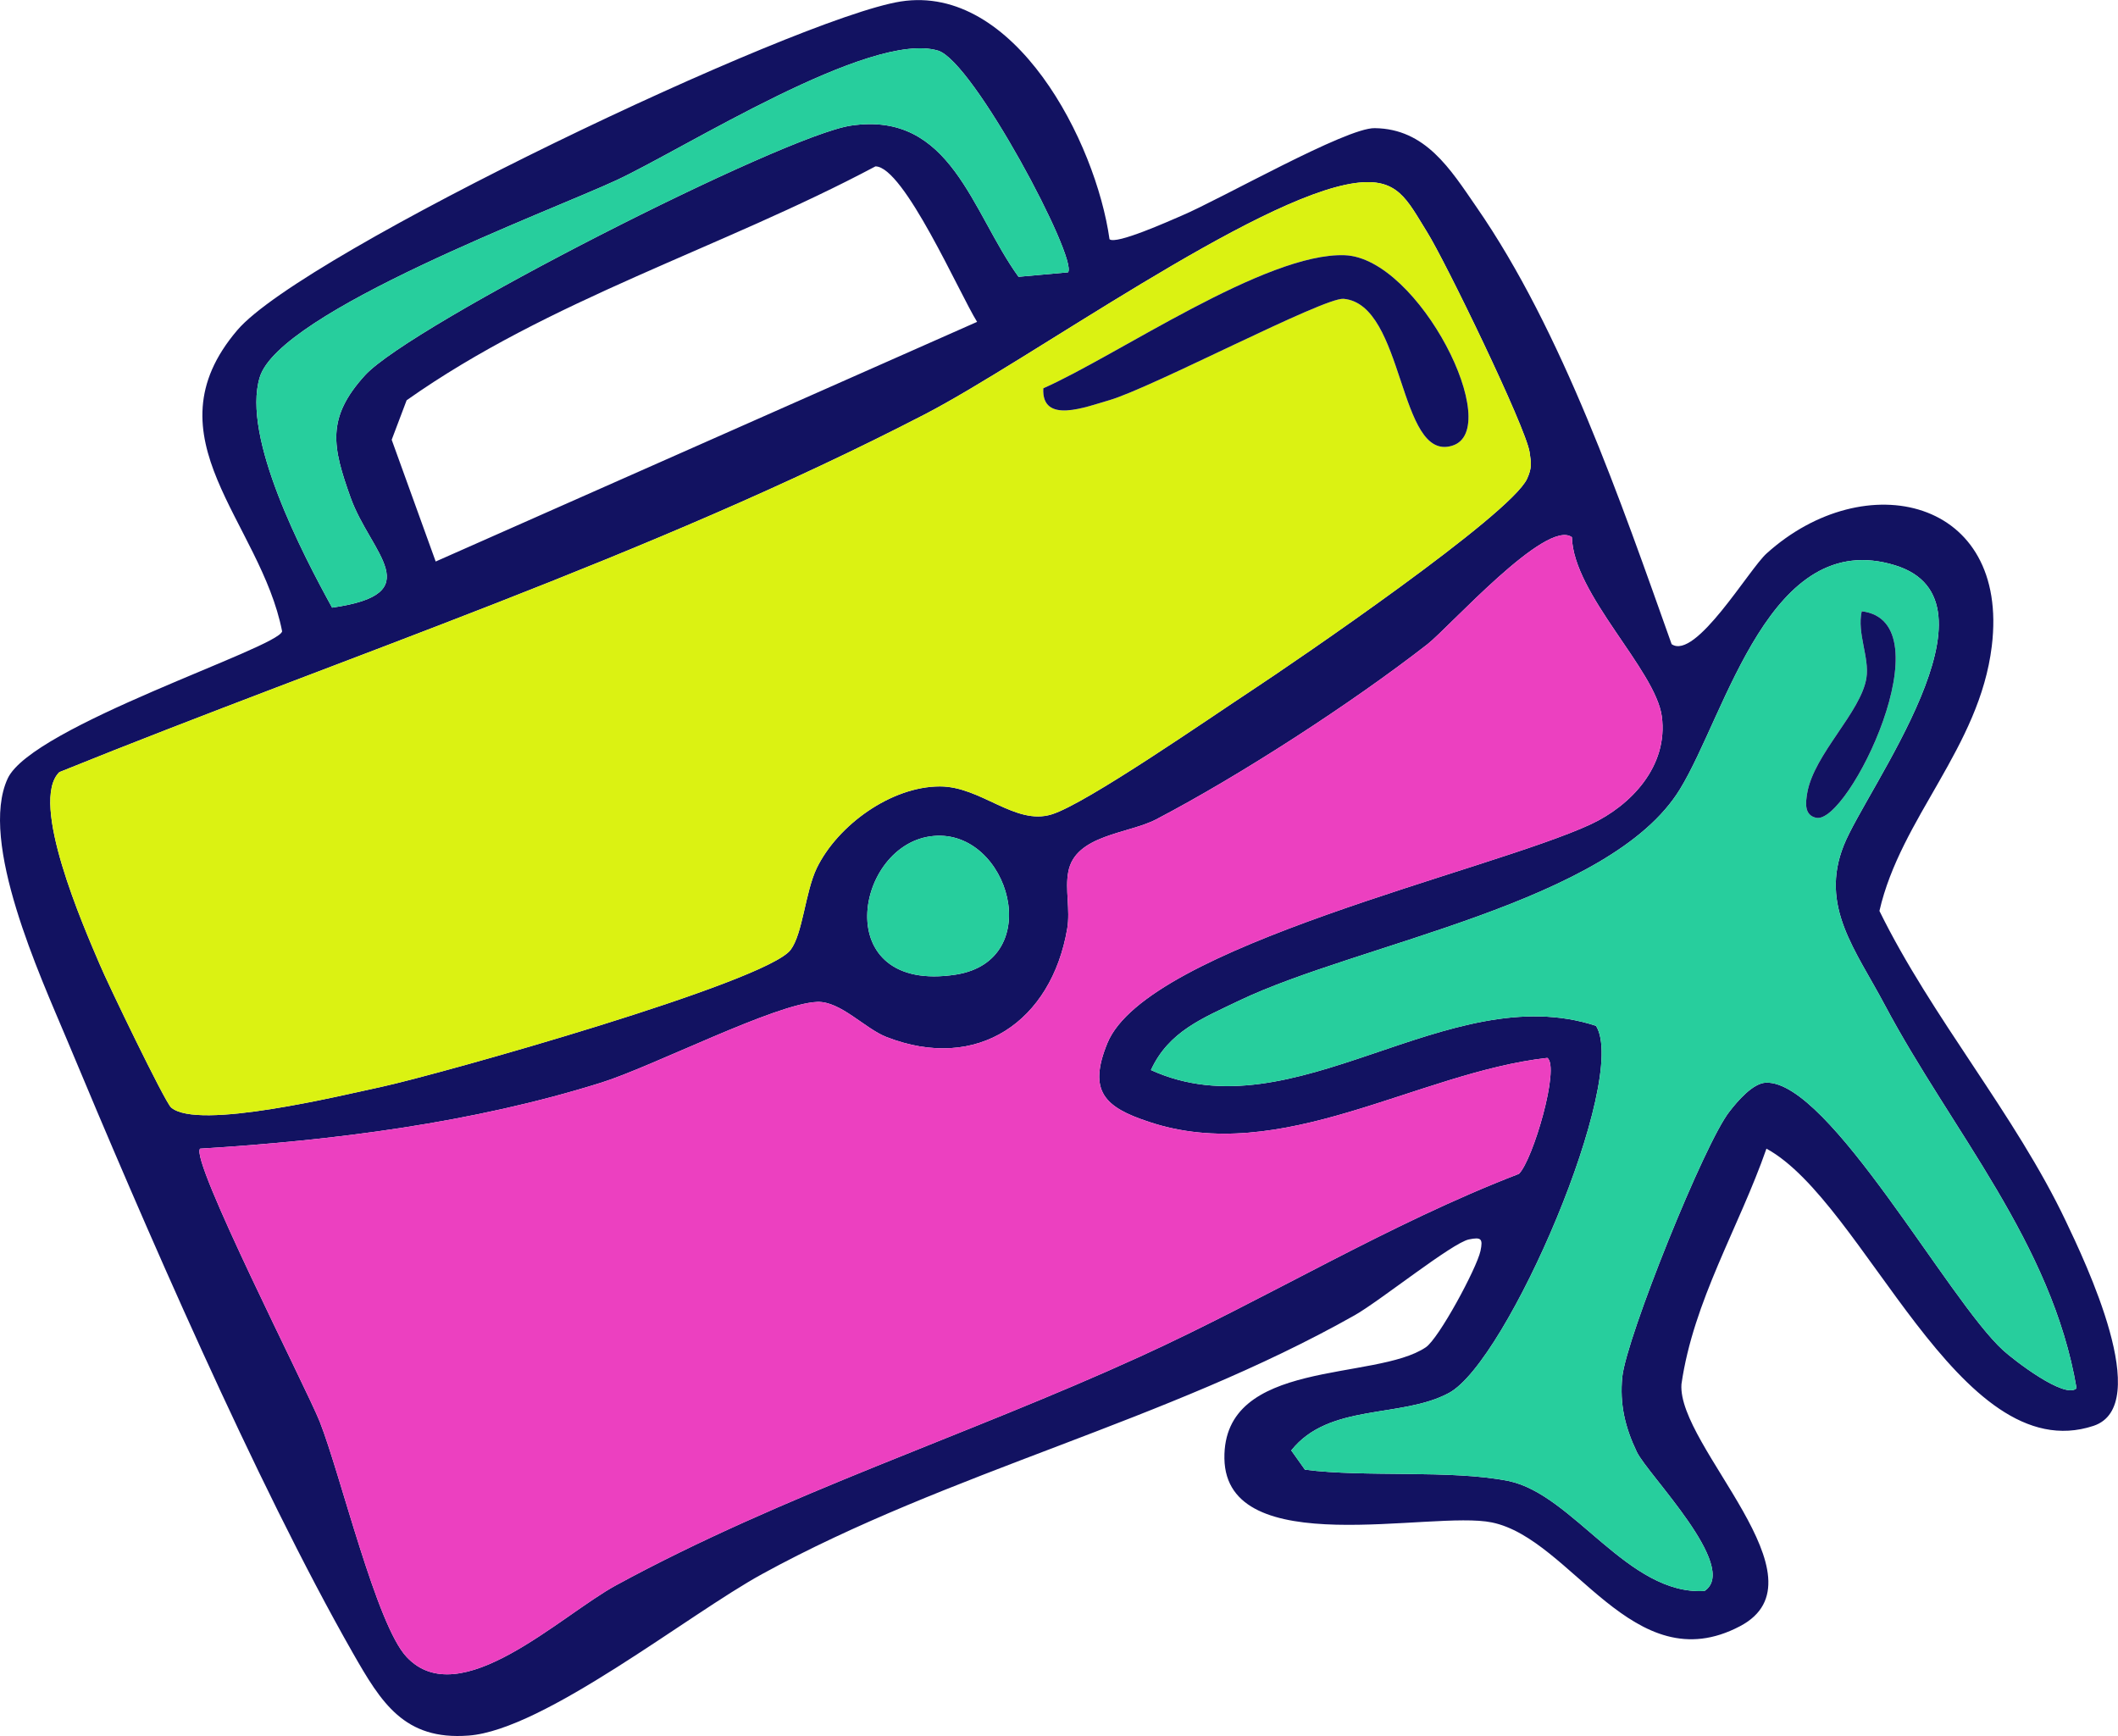 <?xml version="1.0" encoding="UTF-8"?>
<svg xmlns="http://www.w3.org/2000/svg" id="Ebene_1" data-name="Ebene 1" viewBox="0 0 99.17 81.28">
  <defs>
    <style>
      .cls-1 {
        fill: #121261;
      }

      .cls-2 {
        fill: #ec40c0;
      }

      .cls-3 {
        fill: #dbf212;
      }

      .cls-4 {
        fill: #27ce9d;
      }
    </style>
  </defs>
  <g id="Ebene_1-2" data-name="Ebene 1">
    <g id="Work_and_Travel" data-name="Work and Travel">
      <path class="cls-1" d="M96.73,57.18c-2.38-5.01-6.27-9.52-8.73-14.53,1-4.37,4.68-7.64,5.26-12.39.85-6.95-5.94-8.5-10.54-4.35-.82.73-3.33,5.02-4.45,4.25-2.36-6.63-5.12-14.67-9.14-20.47-1.22-1.77-2.38-3.66-4.76-3.69-1.34-.03-7.2,3.32-9.07,4.11-.54.23-3.05,1.36-3.35,1.09-.64-4.56-4.44-11.97-9.78-11.13-4.91.78-27.98,11.76-31.06,15.39-4.28,5.02,1.09,8.95,2.1,14.1-.17.77-11.71,4.44-12.85,6.89-1.37,2.96,1.53,9.26,2.75,12.17,3.6,8.63,8.86,20.79,13.41,28.77,1.33,2.33,2.41,4.1,5.42,3.87,3.53-.26,10.32-5.69,13.74-7.56,8.79-4.82,18.89-7.12,27.75-12.12,1.17-.66,4.58-3.4,5.35-3.55.58-.12.66-.03.54.54-.18.82-1.95,4.1-2.56,4.51-2.36,1.6-9.5.51-9.43,5.21.08,4.85,9.71,2.41,12.52,2.99,3.76.77,6.61,7.5,11.62,4.86,4.21-2.21-2.94-8.42-2.74-11.33.56-3.91,2.69-7.33,3.98-11.03,4.61,2.51,9,15.06,15.31,12.98,2.85-.94-.4-7.71-1.29-9.58ZM12.16,17.67c.92-3.08,13.58-7.78,16.7-9.23,3.2-1.49,11.88-7.02,15.06-6.07,1.66.5,6.55,9.73,6.09,10.38l-2.32.21c-2.2-3.04-3.15-7.77-7.84-7.08-3.17.46-20.6,9.33-22.76,11.69-1.83,2.01-1.52,3.36-.67,5.74.94,2.61,3.71,4.49-.87,5.14-1.38-2.51-4.24-7.98-3.39-10.78ZM45.75,15.07l-25.35,11.22-2.06-5.7.7-1.85c6.7-4.73,14.73-7.11,21.95-10.95,1.33,0,3.94,5.97,4.76,7.28ZM4.66,45.13c-.74-1.73-3.31-7.59-1.88-8.98,13.4-5.42,27.68-10.11,40.52-16.75,4.87-2.52,15.48-10.19,20.16-10.83,1.99-.27,2.41.77,3.35,2.28.84,1.33,4.62,9.12,4.81,10.32.08.53.11.74-.12,1.25-.79,1.69-10.73,8.48-12.93,9.93-1.83,1.2-7.72,5.29-9.33,5.78-1.71.53-3.3-1.31-5.23-1.31-2.28,0-4.79,1.81-5.77,3.83-.54,1.13-.65,3.06-1.22,3.82-1.13,1.52-16.39,5.81-19.13,6.41-1.92.41-8.64,2.06-9.88.97-.3-.27-2.99-5.85-3.35-6.72ZM44.76,45.63c-5.98.93-4.75-6.17-1.04-6.49,3.53-.31,5.28,5.82,1.04,6.49ZM53.37,63.52c-8.13,3.71-16.65,6.42-24.52,10.7-2.61,1.42-7.32,6.02-9.81,3.36-1.42-1.5-3.09-8.54-4.07-11.02-.61-1.54-6.11-12.3-5.6-12.78,6.25-.38,12.79-1.21,18.78-3.09,2.4-.75,8.17-3.71,10.12-3.78,1.08-.04,2.23,1.25,3.23,1.64,4.27,1.67,7.73-.73,8.47-5.07.15-.88-.11-1.85.05-2.66.32-1.74,2.83-1.78,4.12-2.46,3.96-2.07,9.17-5.45,12.7-8.2,1.02-.8,5.55-5.88,6.76-5.01.07,2.68,3.91,6.2,4.21,8.39.31,2.33-1.44,4.17-3.32,5.05-4.7,2.19-20.78,5.71-22.64,10.25-.92,2.25-.13,3,1.93,3.68,6.22,2.09,12.56-2.3,18.67-2.99.6.43-.67,4.78-1.33,5.43-6.15,2.37-11.78,5.84-17.75,8.56ZM93.79,63.22c-2.57-2.34-8.13-12.6-11.09-12.53-.62.01-1.35.87-1.72,1.35-1.16,1.45-4.82,10.56-5.02,12.42-.13,1.28.13,2.37.68,3.52.5,1.05,4.84,5.4,3.17,6.51-3.59.21-6.13-4.52-9.18-5.15-2.69-.54-6.7-.16-9.53-.53l-.64-.9c1.77-2.23,5.15-1.49,7.38-2.69,2.75-1.47,8.44-14.7,6.89-17.19-6.95-2.28-14.13,5.13-20.84,2.07.83-1.81,2.43-2.43,4.11-3.24,5.63-2.7,17.4-4.58,20.66-9.91,2.17-3.54,4.2-12.3,10.08-10.48,5.33,1.65-1.35,10.44-2.41,13.11-1.14,2.86.56,4.9,1.93,7.49,3.12,5.87,7.82,11.13,8.97,17.93-.55.53-2.96-1.34-3.44-1.78Z"></path>
      <path class="cls-4" d="M50.01,12.75l-2.32.21c-2.2-3.04-3.15-7.77-7.84-7.08-3.17.46-20.6,9.33-22.76,11.69-1.83,2.01-1.52,3.36-.67,5.74.94,2.61,3.71,4.49-.87,5.14-1.38-2.51-4.24-7.98-3.39-10.78.92-3.08,13.58-7.78,16.7-9.23,3.2-1.49,11.88-7.02,15.06-6.07,1.66.5,6.55,9.73,6.09,10.38Z"></path>
      <path class="cls-3" d="M71.62,21.17c-.19-1.2-3.97-8.99-4.81-10.32-.94-1.51-1.36-2.55-3.35-2.28-4.68.64-15.29,8.31-20.16,10.83-12.84,6.64-27.12,11.33-40.52,16.75-1.43,1.39,1.14,7.25,1.88,8.98.36.87,3.05,6.45,3.35,6.72,1.24,1.09,7.96-.56,9.88-.97,2.74-.6,18-4.89,19.13-6.41.57-.76.68-2.69,1.22-3.82.98-2.02,3.49-3.83,5.77-3.83,1.93,0,3.52,1.84,5.23,1.31,1.61-.49,7.5-4.58,9.33-5.78,2.2-1.45,12.14-8.24,12.93-9.93.23-.51.2-.72.12-1.25ZM67.99,20.87c-2.53.77-2.2-6.62-5.08-6.88-.92-.08-9,4.18-10.98,4.75-1.08.31-3.17,1.14-3.08-.56,3.46-1.53,10.43-6.37,14.12-6.23,3.48.14,7.5,8.18,5.02,8.92Z"></path>
      <path class="cls-2" d="M74.49,38.59c-4.7,2.19-20.78,5.71-22.64,10.25-.92,2.25-.13,3,1.93,3.68,6.22,2.09,12.56-2.3,18.67-2.99.6.43-.67,4.78-1.33,5.43-6.15,2.37-11.78,5.84-17.75,8.56-8.13,3.71-16.65,6.42-24.52,10.7-2.61,1.42-7.32,6.02-9.81,3.36-1.42-1.5-3.09-8.54-4.07-11.02-.61-1.54-6.11-12.3-5.6-12.78,6.25-.38,12.79-1.21,18.78-3.09,2.4-.75,8.17-3.71,10.12-3.78,1.08-.04,2.23,1.25,3.23,1.64,4.27,1.67,7.73-.73,8.47-5.07.15-.88-.11-1.85.05-2.66.32-1.74,2.83-1.78,4.12-2.46,3.96-2.07,9.17-5.45,12.7-8.2,1.02-.8,5.55-5.88,6.76-5.01.07,2.68,3.91,6.2,4.21,8.39.31,2.33-1.44,4.17-3.32,5.05Z"></path>
      <path class="cls-4" d="M44.76,45.63c-5.98.93-4.75-6.17-1.04-6.49,3.53-.31,5.28,5.82,1.04,6.49Z"></path>
      <path class="cls-4" d="M88.26,47.07c-1.37-2.59-3.07-4.63-1.93-7.49,1.06-2.67,7.74-11.46,2.41-13.11-5.88-1.82-7.91,6.94-10.08,10.48-3.26,5.33-15.03,7.21-20.66,9.91-1.68.81-3.28,1.43-4.11,3.24,6.71,3.06,13.89-4.35,20.84-2.07,1.55,2.49-4.14,15.72-6.89,17.19-2.23,1.2-5.61.46-7.38,2.69l.64.9c2.83.37,6.84-.01,9.53.53,3.05.63,5.59,5.36,9.18,5.15,1.67-1.11-2.67-5.46-3.17-6.51-.55-1.15-.81-2.24-.68-3.52.2-1.86,3.86-10.97,5.02-12.42.37-.48,1.1-1.34,1.72-1.35,2.96-.07,8.52,10.19,11.09,12.53.48.44,2.89,2.31,3.44,1.78-1.15-6.8-5.85-12.06-8.97-17.93ZM85.04,38.29c-.57-.12-.5-.7-.42-1.17.32-1.82,2.52-3.78,2.77-5.38.15-.95-.45-2.09-.22-3.12,4,.47-.62,9.99-2.13,9.67Z"></path>
      <path class="cls-1" d="M67.99,20.87c-2.53.77-2.2-6.62-5.08-6.88-.92-.08-9,4.18-10.98,4.75-1.08.31-3.17,1.14-3.08-.56,3.46-1.53,10.43-6.37,14.12-6.23,3.48.14,7.5,8.18,5.02,8.92Z"></path>
      <path class="cls-1" d="M85.04,38.29c-.57-.12-.5-.7-.42-1.17.32-1.82,2.52-3.78,2.77-5.38.15-.95-.45-2.09-.22-3.12,4,.47-.62,9.99-2.13,9.67Z"></path>
    </g>
  </g>
</svg>
